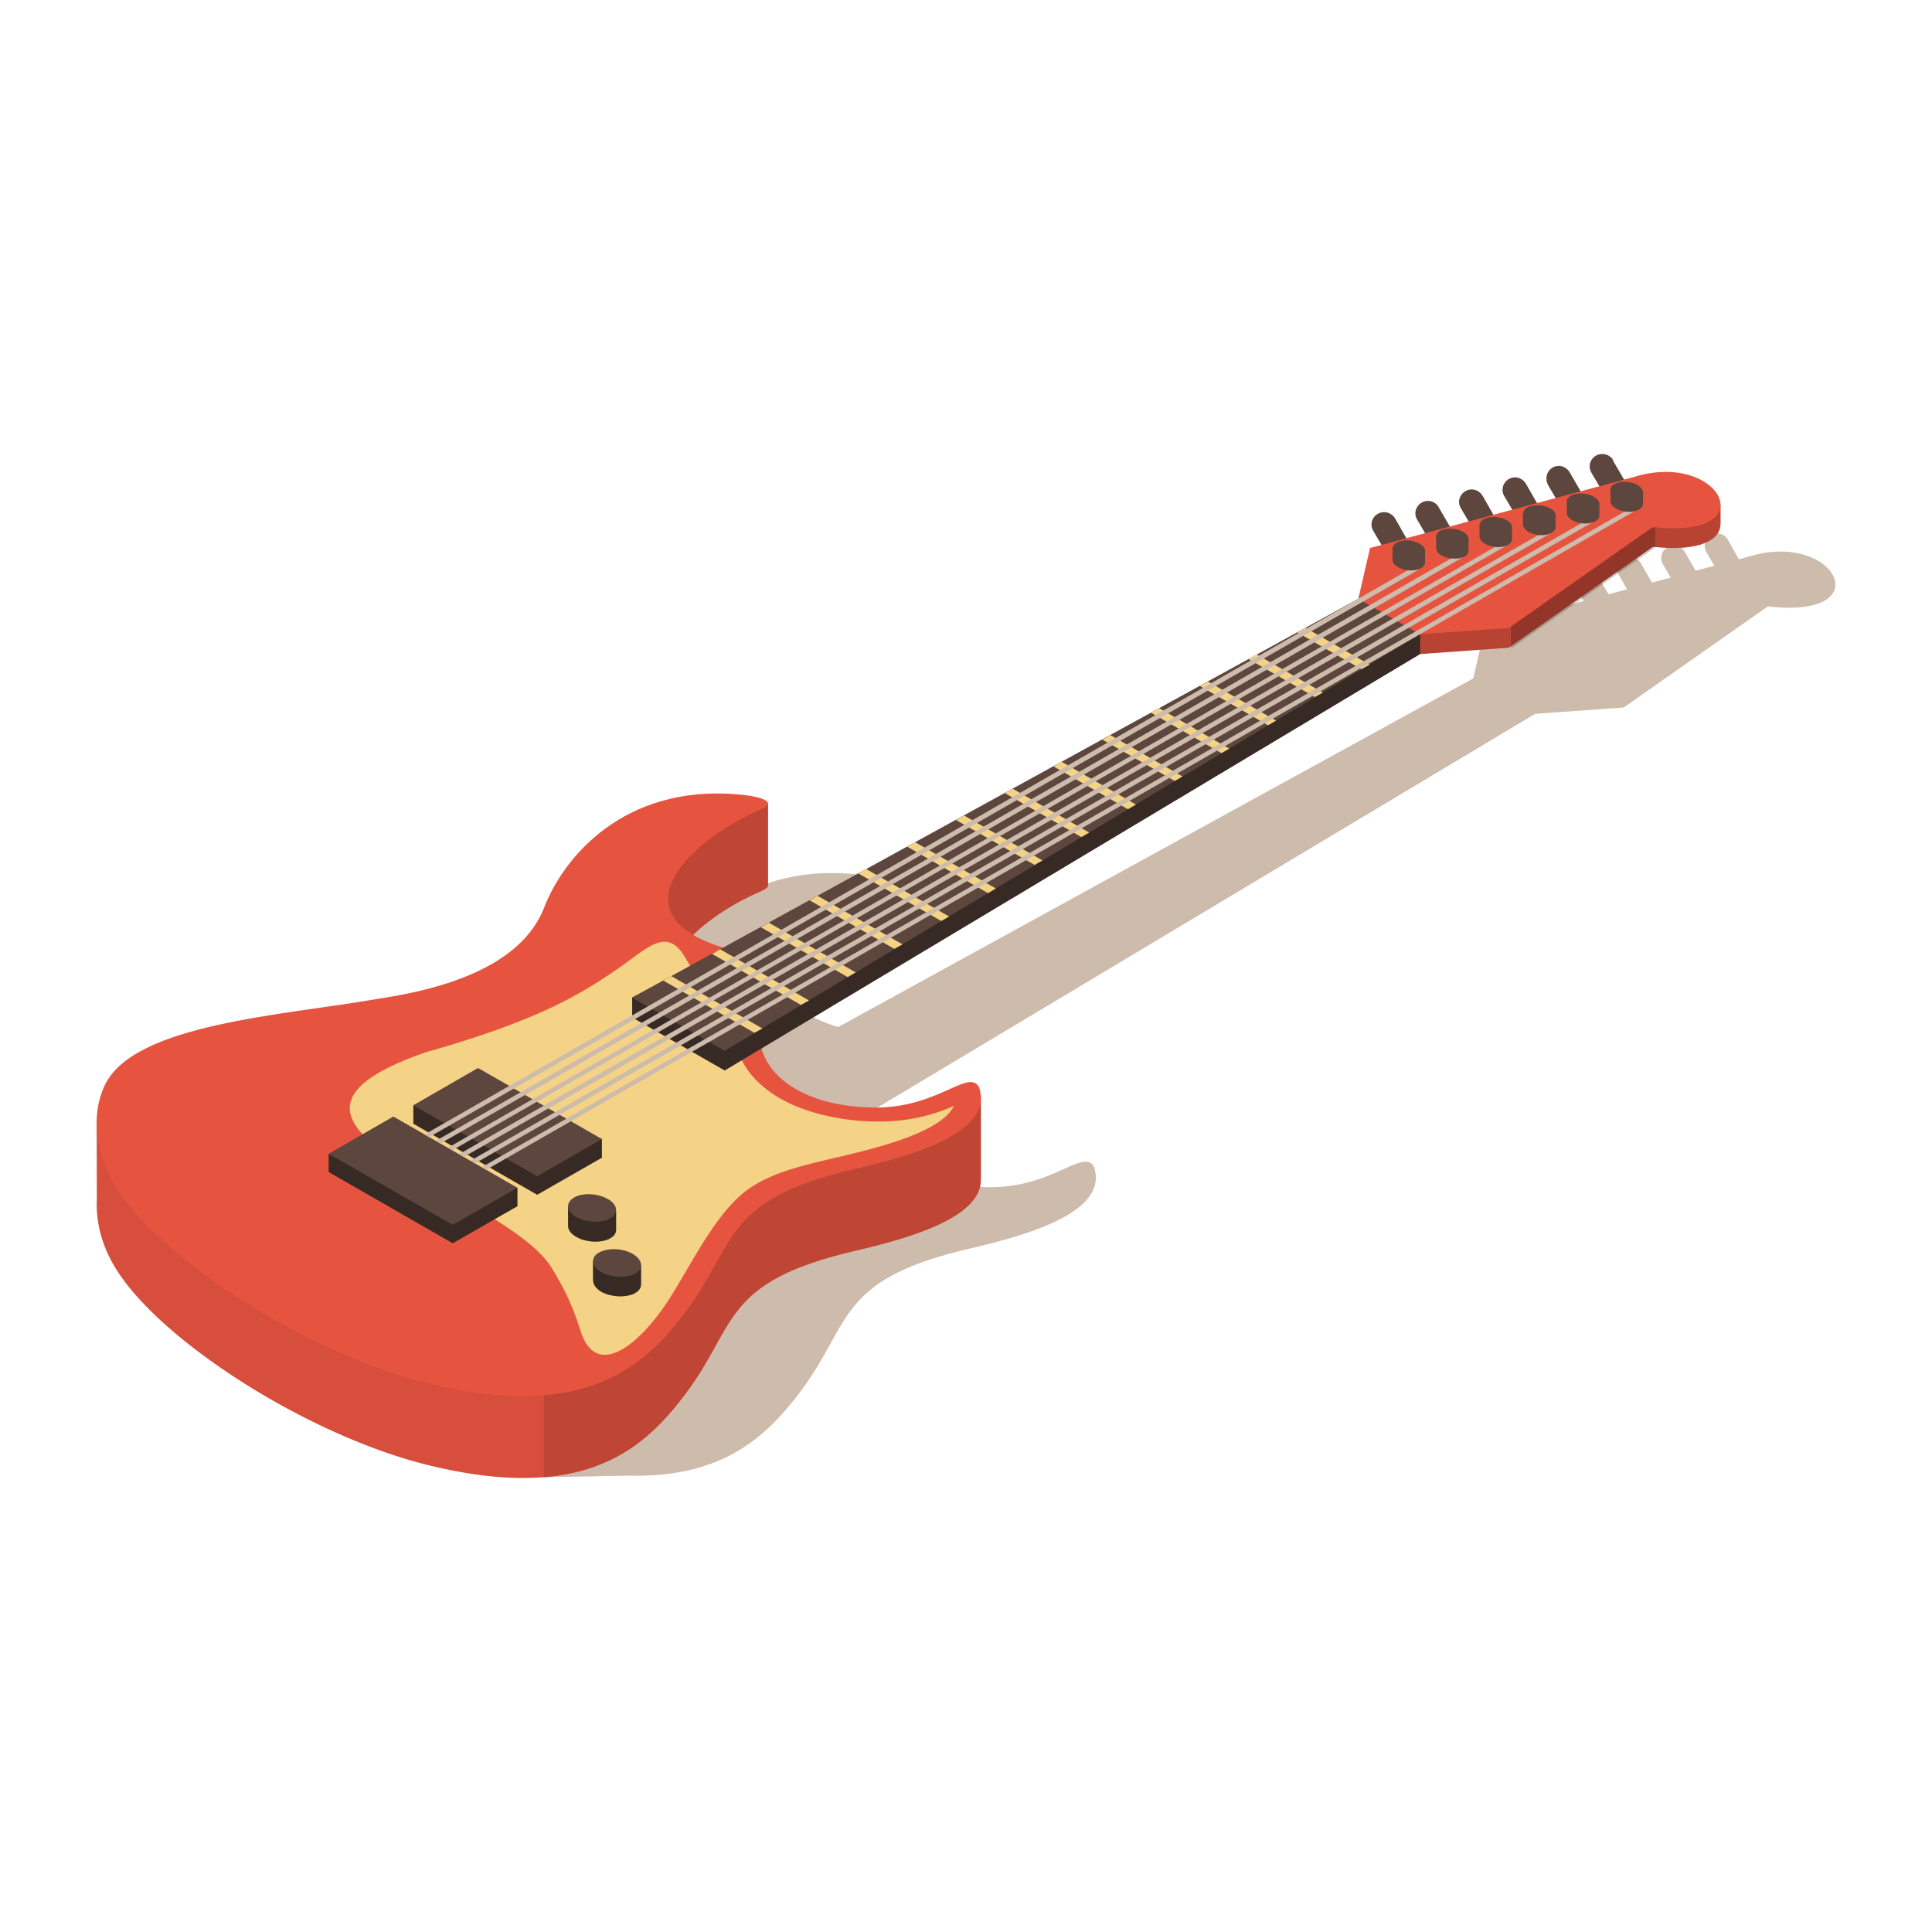 <svg data-bbox="10 47 180 106.001" viewBox="0 0 200 200" height="200" width="200" xmlns="http://www.w3.org/2000/svg" data-type="color">
    <g>
        <path d="M178.835 55.796l.064.149 1.109 1.95 1.11-.297c8.937-2.713 13.609 6.549 1.898 5.171l-14.931 10.469-9.172.657-68.322 40.903c-.512 3.708 3.327 7.926 11.625 8.096 6.783.127 9.876-4.069 11.028-2.12 1.578 4.684-6.784 7.057-12.842 8.477-13.801 3.2-12.158 7.609-17.491 14.73-2.922 3.899-6.698 7.777-13.886 8.603h-.021a24.307 24.307 0 0 1-3.818.17l-8.894.169.704-.699a57.67 57.67 0 0 1-4.053-.805c-12.628-3.073-24.637-12.949-29.159-20.473-2.048-3.412-2.474-7.29-1.066-10.3 2.965-6.443 18.451-7.269 28.412-9.049 11.241-1.632 15.571-5.553 17.064-9.367 2.09-5.362 8.361-12.737 19.987-11.763 2.602.212 4.202.805 2.517 1.526-7.55 3.222-15.187 10.872-3.925 14.327l65.741-36.092 1.215-5.277 1.174-.318-.832-1.42-.021-.021v-.021a1.294 1.294 0 0 1-.17-.636c0-.699.597-1.293 1.301-1.293.47 0 .853.233 1.088.593.022.042.043.085.065.148l1.152 1.971 1.919-.53-.832-1.42a1.297 1.297 0 0 1-.17-.636c0-.699.598-1.292 1.302-1.292.533 0 .96.297 1.173.742l1.11 1.929 1.94-.53-.789-1.356a1.212 1.212 0 0 1-.191-.678c0-.699.597-1.272 1.301-1.272.448 0 .854.233 1.088.572v.021l.064.127 1.109 1.886 1.92-.509-.81-1.42v-.021c-.128-.17-.17-.403-.17-.615 0-.72.554-1.293 1.279-1.293.448 0 .853.233 1.088.572a.335.335 0 0 1 .086.148l1.109 1.929 1.941-.509-.811-1.399a1.276 1.276 0 0 1-.17-.614c0-.742.576-1.293 1.301-1.293.447 0 .853.233 1.087.551v.021l.085.127 1.088 1.886 1.941-.509-.832-1.42a1.297 1.297 0 0 1-.17-.636c0-.721.555-1.292 1.301-1.292.422.003.828.236 1.062.575z" fill="#CDBBAC" data-color="1"/>
        <path d="M166.954 47.573c.021.042.021.085.043.148l1.834 3.137-1.962 1.674-2.133-3.603v-.021a1.235 1.235 0 0 1-.17-.636c0-.699.576-1.272 1.302-1.272.425.001.852.213 1.086.573z" fill="#5C463D" data-color="2"/>
        <path d="M162.453 48.824v.021l.085.127 1.814 3.137-1.984 1.695-2.133-3.624h.021c-.128-.191-.17-.424-.17-.657 0-.699.555-1.293 1.28-1.293.447 0 .853.255 1.087.594z" fill="#5C463D" data-color="2"/>
        <path d="M157.911 50.01h.021l.064.127 1.813 3.158-1.963 1.674-2.132-3.624a1.284 1.284 0 0 1-.171-.636c0-.699.575-1.293 1.301-1.293a1.3 1.3 0 0 1 1.067.594z" fill="#5C463D" data-color="2"/>
        <path d="M153.431 51.261c.022.042.064.085.086.127l1.791 3.158-1.962 1.675-2.112-3.603a1.263 1.263 0 0 1-.191-.657c0-.699.597-1.293 1.301-1.293.447 0 .852.233 1.087.593z" fill="#5C463D" data-color="2"/>
        <path d="M148.972 52.575l1.814 3.137-1.984 1.695-2.111-3.645a1.208 1.208 0 0 1-.171-.614c0-.699.576-1.293 1.302-1.293a1.28 1.28 0 0 1 1.15.72z" fill="#5C463D" data-color="2"/>
        <path d="M140.611 64.04l1.216-5.256 27.389-7.396c3.69-1.102 6.634-.191 8.02 1.144l.875-.254v2.035h-.021c0 1.504-2.027 2.84-6.975 2.289L156.184 67.05l-9.172.657-6.401-3.667z" fill="#E65440" data-color="3"/>
        <path d="M140.611 64.04l1.216-5.256 27.389-7.396c3.69-1.102 6.634-.191 8.02 1.144l.875-.254v2.035h-.021c0 1.504-2.027 2.84-6.975 2.289L156.184 67.05l-9.172.657-6.401-3.667z" opacity=".2"/>
        <path opacity=".2" d="M156.416 54.991l1.365-.361h13.566v2.056l-14.931 10.448V54.991z"/>
        <path d="M79.031 113.865l-3.627-3.286c-.725-.191 3.519-2.988.853-3.645-13.246-3.243-5.29-11.36 2.538-14.687.491-.212.704-.424.704-.593v-8.498l-7.551 1.971-7.7 8.074h.021c-4.202 2.438-6.783 6.167-7.956 9.261-1.514 3.815-5.845 7.715-17.064 9.368-8.788 1.547-21.843 2.395-26.855 6.994l-2.389-2.543.021 8.011a6.595 6.595 0 0 0 0 .911c.085 1.991.704 4.047 1.877 5.976 4.501 7.524 19.923 17.442 32.529 20.515 16.169 3.942 22.29-1.759 26.578-7.48 5.332-7.121 3.69-11.508 17.49-14.73 5.525-1.292 13.013-3.39 13.034-7.332v-8.498l-21.075 6.082c-1.749-1.78-2.218-3.985-1.428-5.871z" fill="#E65440" data-color="3"/>
        <path d="M79.031 113.865l-3.627-3.286c-.725-.191 3.519-2.988.853-3.645-13.246-3.243-5.29-11.36 2.538-14.687.491-.212.704-.424.704-.593v-8.498l-7.551 1.971-7.7 8.074h.021c-4.202 2.438-6.783 6.167-7.956 9.261l-.021.043v50.418c7.743-.636 11.689-4.663 14.718-8.71 5.332-7.121 3.69-11.508 17.49-14.73 5.525-1.292 13.013-3.39 13.034-7.332v-8.498l-21.075 6.082c-1.749-1.779-2.218-3.984-1.428-5.87z" fill="#E65440" data-color="3"/>
        <path d="M79.031 113.865l-3.627-3.286c-.725-.191 3.519-2.988.853-3.645-13.246-3.243-5.29-11.36 2.538-14.687.491-.212.704-.424.704-.593v-8.498l-7.551 1.971-7.7 8.074h.021c-4.202 2.438-6.783 6.167-7.956 9.261-1.514 3.815-5.845 7.715-17.064 9.368-8.788 1.547-21.843 2.395-26.855 6.994l-2.389-2.543.021 8.011a6.595 6.595 0 0 0 0 .911c.085 1.991.704 4.047 1.877 5.976 4.501 7.524 19.923 17.442 32.529 20.515 16.169 3.942 22.29-1.759 26.578-7.48 5.332-7.121 3.69-11.508 17.49-14.73 5.525-1.292 13.013-3.39 13.034-7.332v-8.498l-21.075 6.082c-1.749-1.78-2.218-3.985-1.428-5.871z" opacity=".07"/>
        <path d="M79.031 113.865l-3.627-3.286c-.725-.191 3.519-2.988.853-3.645-13.246-3.243-5.29-11.36 2.538-14.687.491-.212.704-.424.704-.593v-8.498l-7.551 1.971-7.7 8.074h.021c-4.202 2.438-6.783 6.167-7.956 9.261l-.021.043v50.418c7.743-.636 11.689-4.663 14.718-8.71 5.332-7.121 3.69-11.508 17.49-14.73 5.525-1.292 13.013-3.39 13.034-7.332v-8.498l-21.075 6.082c-1.749-1.779-2.218-3.984-1.428-5.87z" opacity=".11"/>
        <path d="M79.031 105.388l1.706-7.1c-.747-.191-1.814.848-4.48.191-13.246-3.243-5.29-11.359 2.538-14.708 1.706-.742.085-1.335-2.517-1.547-11.625-.954-17.896 6.4-19.965 11.762-1.514 3.836-5.845 7.714-17.064 9.388-9.983 1.76-25.447 2.586-28.433 9.029-1.408 3.031-.96 6.887 1.088 10.321 4.501 7.523 19.923 17.442 32.529 20.515 16.169 3.899 22.29-1.759 26.578-7.481 5.332-7.121 3.69-11.529 17.49-14.75 6.058-1.399 14.441-3.794 12.842-8.477-1.131-1.95-4.245 2.247-11.028 2.12-9.173-.172-12.927-5.342-11.284-9.263z" fill="#E65440" data-color="3"/>
        <path d="M70.882 99.051c-1.877-3.157-3.861-.89-6.954 1.25-3.327 2.247-7.53 5.15-19.773 8.605-21.971 7.545 8.084 14.305 12.99 22.402 1.408 2.331 2.176 3.984 2.965 6.506 1.664 5.086 6.1 1.271 8.895-2.925 2.368-3.539 5.076-9.558 8.703-11.953 2.325-1.547 5.097-2.247 9.556-3.264 2.901-.699 6.293-1.568 8.703-2.819 1.301-.657 2.325-1.441 2.794-2.374-1.941.848-4.564 1.695-8.191 1.611a23.135 23.135 0 0 1-4.735-.529c-2.944-.615-5.226-1.717-6.826-3.073-1.557-1.293-2.475-2.841-2.773-4.388-2.837-4.217-2.88-4.937-5.354-9.049z" fill="#F4D286" data-color="4"/>
        <path fill="#5C463D" d="M65.443 105.324l9.577 5.489 71.99-43.106v-2.056l-6.399-1.611-75.168 39.228v2.056z" data-color="2"/>
        <path fill="#5C463D" d="M34.023 121.325l12.841 7.375 6.698-3.836v-1.907l-19.539-3.518v1.886z" data-color="2"/>
        <path fill="#5C463D" d="M42.79 116.324l12.819 7.353 6.698-3.836v-1.928l-19.517-3.497v1.908z" data-color="2"/>
        <path opacity=".4" d="M65.443 105.324l9.577 5.489 71.99-43.106v-2.056l-6.399-1.611-75.168 39.228v2.056z"/>
        <path opacity=".4" d="M34.023 121.325l12.841 7.375 6.698-3.836v-1.907l-19.539-3.518v1.886z"/>
        <path opacity=".4" d="M42.79 116.324l12.819 7.353 6.698-3.836v-1.928l-19.517-3.497v1.908z"/>
        <path fill="#5C463D" d="M65.443 103.268l9.577 5.511 71.99-43.128-6.399-3.667-75.168 41.284z" data-color="2"/>
        <path fill="#5C463D" d="M34.023 119.439l12.841 7.354 6.698-3.836-12.841-7.375-6.698 3.857z" data-color="2"/>
        <path fill="#5C463D" d="M42.79 114.416l12.819 7.354 6.698-3.857-12.819-7.354-6.698 3.857z" data-color="2"/>
        <path d="M63.779 127.323c0 .317-.192.635-.619.869-.896.508-2.453.445-3.498-.148-.554-.318-.853-.721-.853-1.124v-2.077l4.97.509v1.971z" fill="#5C463D" data-color="2"/>
        <path d="M144.366 53.592l.085.127 1.792 3.158-1.963 1.695-2.111-3.603v-.021l-.022-.021a1.212 1.212 0 0 1-.17-.614c0-.721.597-1.293 1.301-1.293.469 0 .852.233 1.088.572z" fill="#5C463D" data-color="2"/>
        <path d="M140.611 61.984l1.216-5.256 27.389-7.375c8.959-2.713 13.609 6.549 1.898 5.192l-14.931 10.469-9.172.636-6.4-3.666z" fill="#E65440" data-color="3"/>
        <path d="M66.36 132.981c0 .317-.192.636-.597.869-.896.509-2.474.445-3.52-.127-.533-.34-.832-.721-.832-1.124h-.021v-2.076l4.97.466v1.992z" fill="#5C463D" data-color="2"/>
        <path d="M63.779 127.323c0 .317-.192.635-.619.869-.896.508-2.453.445-3.498-.148-.554-.318-.853-.721-.853-1.124v-2.077l4.97.509v1.971z" opacity=".4"/>
        <path d="M66.36 132.981c0 .317-.192.636-.597.869-.896.509-2.474.445-3.52-.127-.533-.34-.832-.721-.832-1.124h-.021v-2.076l4.97.466v1.992z" opacity=".4"/>
        <path fill="#F4D286" d="M135.15 64.994l6.634 3.815-.853.466-6.612-3.794.831-.487z" data-color="4"/>
        <path fill="#F4D286" d="M130.096 67.749l6.846 3.942-.832.466-6.846-3.921.832-.487z" data-color="4"/>
        <path fill="#F4D286" d="M125.04 70.547l7.06 4.048-.832.487-7.06-4.069.832-.466z" data-color="4"/>
        <path fill="#F4D286" d="M119.985 73.301l7.273 4.197-.81.466-7.295-4.175.832-.488z" data-color="4"/>
        <path fill="#F4D286" d="M114.951 76.099l7.465 4.281-.81.466-7.487-4.281.832-.466z" data-color="4"/>
        <path fill="#F4D286" d="M109.895 78.854l7.701 4.43-.832.487-7.701-4.429.832-.488z" data-color="4"/>
        <path fill="#F4D286" d="M104.84 81.652l7.914 4.535-.811.466-7.935-4.557.832-.444z" data-color="4"/>
        <path fill="#F4D286" d="M99.785 84.407l8.127 4.662-.811.467-8.127-4.642.811-.487z" data-color="4"/>
        <path fill="#F4D286" d="M94.729 87.183l8.362 4.79-.81.488-8.362-4.812.81-.466z" data-color="4"/>
        <path fill="#F4D286" d="M89.674 89.959l8.575 4.918-.81.465-8.575-4.917.81-.466z" data-color="4"/>
        <path fill="#F4D286" d="M84.641 92.736l8.788 5.022-.854.467-8.767-5.023.833-.466z" data-color="4"/>
        <path fill="#F4D286" d="M79.584 95.512l9.003 5.15-.833.487-9.001-5.171.831-.466z" data-color="4"/>
        <path fill="#F4D286" d="M74.551 98.267l9.193 5.299-.832.466-9.193-5.278.832-.487z" data-color="4"/>
        <path fill="#F4D286" d="M69.495 101.043l9.428 5.425-.832.446-9.427-5.405.831-.466z" data-color="4"/>
        <path d="M165.099 53.931L49.168 120.435l-.469-.276L164.63 53.634l.469.297zm-4.48 1.23L47.994 119.778l-.469-.296 112.603-64.597.491.276zm-4.501 1.229L46.821 119.078l-.469-.254 109.297-62.71.469.276zm-4.521 1.208L45.584 118.379l-.469-.276 105.991-60.802.491.297zm-4.48 1.229L44.411 117.722l-.469-.275 102.684-58.916.491.296zm22.461-6.125l-119.237 68.39-.491-.255 119.258-68.411.47.276z" fill="#CDBBAC" data-color="1"/>
        <path d="M147.523 58.234c0 .212-.15.424-.406.593-.619.339-1.685.297-2.368-.106-.426-.233-.619-.551-.597-.827v-1.123l3.371.318v1.145z" fill="#5C463D" data-color="2"/>
        <path d="M146.946 56.284c.704.403.768.996.17 1.356-.619.339-1.685.297-2.368-.106-.725-.403-.789-.996-.17-1.356.598-.361 1.643-.318 2.368.106z" fill="#5C463D" data-color="2"/>
        <path d="M152.023 57.004c0 .233-.128.445-.383.614-.619.318-1.685.276-2.389-.106-.405-.233-.619-.551-.576-.827v-1.123l3.348.318v1.124z" fill="#5C463D" data-color="2"/>
        <path d="M156.524 55.796c0 .233-.127.445-.405.615-.618.339-1.664.297-2.368-.106-.405-.233-.618-.551-.597-.827v-1.123l3.37.318v1.123z" fill="#5C463D" data-color="2"/>
        <path d="M161.024 54.588c0 .191-.128.403-.405.573-.597.36-1.664.318-2.389-.106-.384-.233-.597-.53-.576-.805v-1.144l3.37.339v1.143z" fill="#5C463D" data-color="2"/>
        <path d="M165.567 53.38c0 .212-.128.424-.426.573-.598.36-1.642.318-2.368-.085-.406-.254-.598-.53-.576-.827v-1.123l3.37.318v1.144z" fill="#5C463D" data-color="2"/>
        <path d="M170.09 52.151c0 .233-.149.424-.427.594-.597.36-1.664.318-2.368-.106-.405-.212-.597-.53-.575-.805V50.69l3.37.339v1.122z" fill="#5C463D" data-color="2"/>
        <path d="M151.469 55.055c.682.403.767 1.017.17 1.377-.619.339-1.685.297-2.389-.106s-.789-1.017-.171-1.378c.597-.317 1.664-.296 2.39.107z" fill="#5C463D" data-color="2"/>
        <path d="M155.969 53.847c.704.402.768.996.149 1.356-.597.36-1.664.318-2.347-.085-.725-.424-.789-1.017-.17-1.378.598-.339 1.664-.296 2.368.107z" fill="#5C463D" data-color="2"/>
        <path d="M160.47 52.617c.704.424.789 1.017.171 1.378-.598.36-1.664.297-2.389-.106-.683-.381-.768-1.018-.149-1.356.597-.34 1.663-.297 2.367.084z" fill="#5C463D" data-color="2"/>
        <path d="M164.97 51.409c.725.403.811 1.039.171 1.356-.598.36-1.642.318-2.368-.085-.704-.403-.768-1.017-.171-1.356.619-.36 1.686-.318 2.368.085z" fill="#5C463D" data-color="2"/>
        <path d="M169.493 50.201c.725.403.789 1.017.17 1.356-.597.36-1.664.318-2.368-.106-.704-.382-.789-.996-.192-1.335.641-.36 1.685-.318 2.39.085z" fill="#5C463D" data-color="2"/>
        <path d="M62.926 124.123c1.045.593 1.131 1.483.234 2.013-.896.509-2.453.424-3.498-.148-1.045-.615-1.13-1.505-.234-2.014.895-.529 2.452-.445 3.498.149z" fill="#5C463D" data-color="2"/>
        <path d="M65.507 129.803c1.024.614 1.152 1.505.256 2.034-.896.488-2.474.425-3.52-.148-1.024-.615-1.131-1.505-.256-2.013.918-.531 2.475-.467 3.52.127z" fill="#5C463D" data-color="2"/>
    </g>
</svg>
